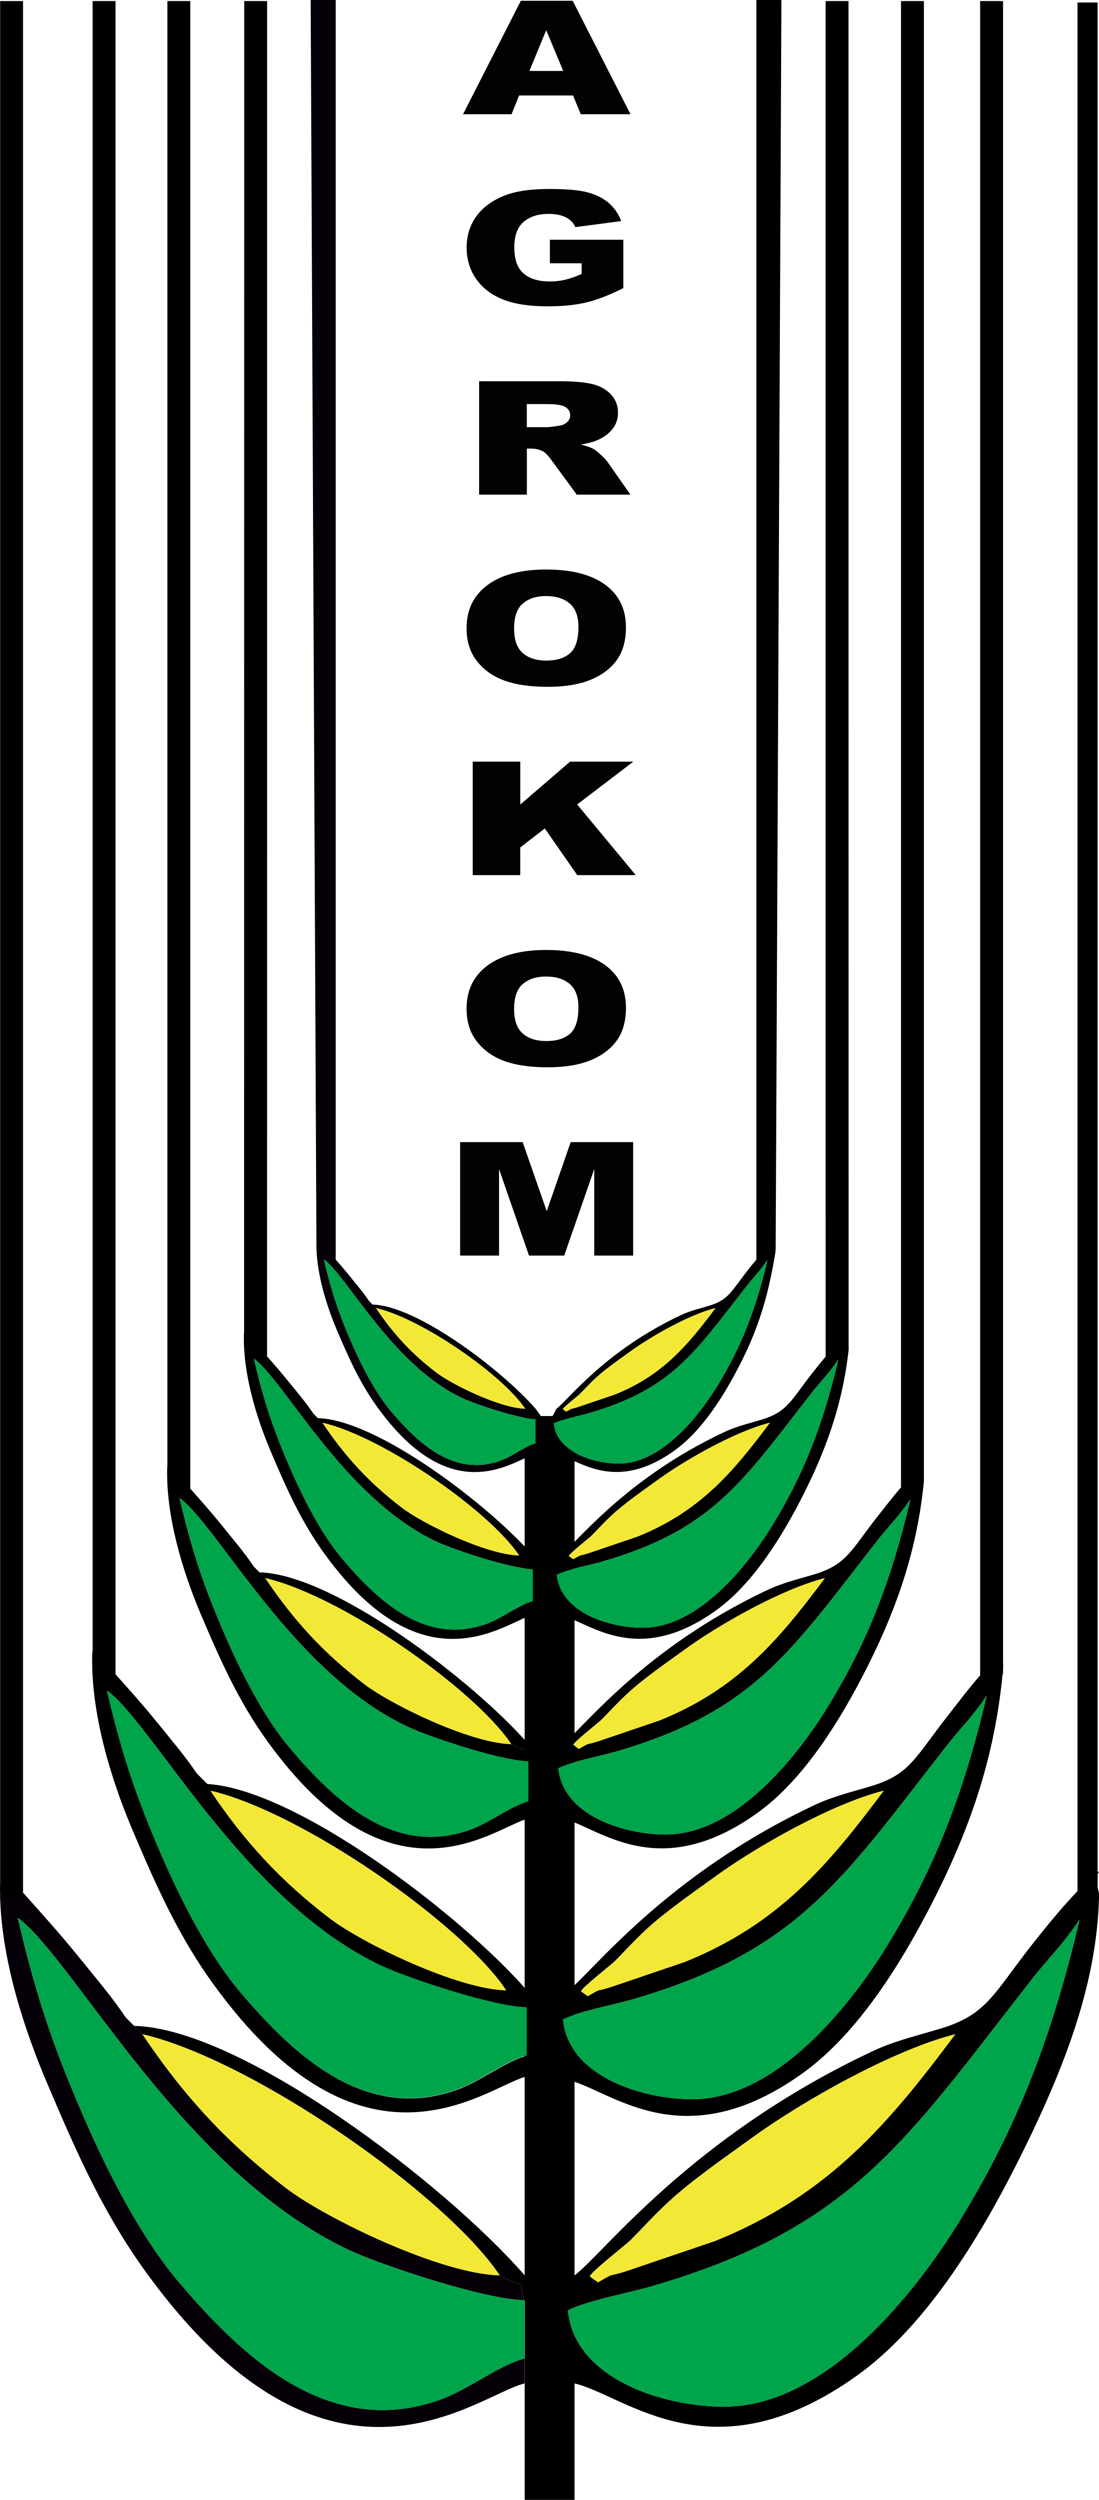 <?xml version="1.0" encoding="utf-8"?>
<!-- Generator: Adobe Illustrator 22.1.0, SVG Export Plug-In . SVG Version: 6.00 Build 0)  -->
<svg version="1.0" id="Warstwa_1" xmlns="http://www.w3.org/2000/svg" xmlns:xlink="http://www.w3.org/1999/xlink" x="0px" y="0px"
	 width="329.27px" height="748.46px" viewBox="0 0 329.27 748.46" style="enable-background:new 0 0 329.27 748.46;"
	 xml:space="preserve">
<style type="text/css">
	.st0{fill:#020203;}
	.st1{fill-rule:evenodd;clip-rule:evenodd;fill:#050008;}
	.st2{fill-rule:evenodd;clip-rule:evenodd;}
	.st3{fill-rule:evenodd;clip-rule:evenodd;stroke:#000000;stroke-width:0.567;stroke-miterlimit:22.926;}
	.st4{fill-rule:evenodd;clip-rule:evenodd;fill:#00A44B;}
	.st5{fill-rule:evenodd;clip-rule:evenodd;fill:#F4E837;}
</style>
<g>
	<path class="st0" d="M171.69,28.59h-16.17l-2.25,5.61h-14.54l17.32-33.97h15.53l17.32,33.97H174L171.69,28.59z M168.74,21.24
		l-5.09-12.21l-5.03,12.21H168.74z"/>
	<path class="st0" d="M164.75,78.84v-7.07h22.01v14.48c-4.21,2.12-7.94,3.56-11.18,4.32s-7.08,1.15-11.52,1.15
		c-5.47,0-9.93-0.69-13.38-2.06c-3.45-1.37-6.12-3.42-8.02-6.14c-1.9-2.72-2.85-5.84-2.85-9.36c0-3.71,1.04-6.93,3.11-9.68
		c2.08-2.74,5.11-4.82,9.12-6.25c3.12-1.1,7.33-1.65,12.61-1.65c5.09,0,8.9,0.34,11.43,1.02s4.62,1.73,6.29,3.16
		c1.67,1.43,2.92,3.24,3.76,5.43l-13.74,1.81c-0.57-1.28-1.53-2.26-2.88-2.94c-1.35-0.68-3.08-1.02-5.17-1.02
		c-3.12,0-5.61,0.8-7.47,2.4c-1.86,1.6-2.78,4.13-2.78,7.59c0,3.68,0.94,6.3,2.81,7.88c1.88,1.58,4.49,2.36,7.84,2.36
		c1.59,0,3.11-0.17,4.56-0.51s3.1-0.92,4.97-1.74v-3.2H164.75z"/>
	<path class="st0" d="M143.55,148.11v-33.97h23.74c4.4,0,7.77,0.28,10.09,0.83c2.33,0.56,4.2,1.59,5.63,3.09
		c1.42,1.51,2.14,3.34,2.14,5.5c0,1.89-0.55,3.51-1.64,4.88c-1.09,1.37-2.59,2.48-4.5,3.33c-1.22,0.54-2.88,0.99-5,1.34
		c1.7,0.42,2.93,0.84,3.71,1.25c0.52,0.28,1.28,0.87,2.28,1.79c0.99,0.91,1.66,1.62,1.99,2.11l6.9,9.84h-16.09l-7.61-10.38
		c-0.96-1.34-1.82-2.22-2.58-2.62c-1.03-0.52-2.19-0.79-3.49-0.79h-1.26v13.79H143.55z M157.85,127.9h6c0.65,0,1.91-0.15,3.77-0.46
		c0.94-0.14,1.71-0.49,2.31-1.07c0.6-0.57,0.9-1.23,0.9-1.97c0-1.1-0.47-1.94-1.42-2.53c-0.94-0.59-2.71-0.88-5.31-0.88h-6.26V127.9
		z"/>
	<path class="st0" d="M139.79,188.1c0-5.55,2.1-9.86,6.29-12.95c4.19-3.09,10.03-4.64,17.51-4.64c7.67,0,13.58,1.52,17.73,4.55
		c4.15,3.04,6.22,7.29,6.22,12.76c0,3.97-0.91,7.23-2.72,9.77c-1.81,2.54-4.43,4.52-7.86,5.93c-3.43,1.41-7.7,2.12-12.81,2.12
		c-5.2,0-9.5-0.61-12.91-1.83c-3.41-1.22-6.17-3.15-8.28-5.79C140.85,195.37,139.79,192.07,139.79,188.1z M154.03,188.14
		c0,3.43,0.86,5.89,2.59,7.39s4.08,2.25,7.06,2.25c3.06,0,5.43-0.73,7.11-2.2c1.68-1.47,2.51-4.1,2.51-7.9
		c0-3.2-0.88-5.53-2.63-7.01s-4.12-2.21-7.12-2.21c-2.87,0-5.18,0.75-6.92,2.25C154.9,182.2,154.03,184.68,154.03,188.14z"/>
	<path class="st0" d="M141.64,228.04h14.24v12.84l14.92-12.84h18.94l-16.82,12.82l17.57,21.15h-17.54l-9.72-13.97l-7.36,5.68v8.29
		h-14.24V228.04z"/>
	<path class="st0" d="M139.79,302.01c0-5.55,2.1-9.86,6.29-12.95c4.19-3.09,10.03-4.64,17.51-4.64c7.67,0,13.58,1.52,17.73,4.55
		c4.15,3.04,6.22,7.29,6.22,12.76c0,3.97-0.91,7.23-2.72,9.77c-1.81,2.54-4.43,4.52-7.86,5.93c-3.43,1.41-7.7,2.12-12.81,2.12
		c-5.2,0-9.5-0.61-12.91-1.83c-3.41-1.22-6.17-3.15-8.28-5.79C140.85,309.28,139.79,305.98,139.79,302.01z M154.03,302.05
		c0,3.43,0.86,5.89,2.59,7.39s4.08,2.25,7.06,2.25c3.06,0,5.43-0.73,7.11-2.2c1.68-1.47,2.51-4.1,2.51-7.9
		c0-3.2-0.88-5.53-2.63-7.01s-4.12-2.21-7.12-2.21c-2.87,0-5.18,0.75-6.92,2.25C154.9,296.11,154.03,298.59,154.03,302.05z"/>
	<path class="st0" d="M137.86,341.95h18.73l7.22,20.67l7.17-20.67h18.72v33.97h-11.66v-25.91l-8.99,25.91h-10.56l-8.97-25.91v25.91
		h-11.66V341.95z"/>
</g>
<path class="st1" d="M157.18,713.6v-7.47c-8.04,2.15-16.36,9.06-25.1,12.25C98.51,730.63,72.17,705.23,53.36,683
	c-11.12-13.14-21.07-32.55-28.2-48.98c-8.88-20.45-14.18-35.53-19.84-59.83c16.8,12.31,49.49,76.29,99.55,99.61
	c9.16,4.27,39.95,14.63,52.31,14.9c-2.95-8.14,3.23-1.81-7.47-7.47c-17.9-0.4-52.29-17.22-63.71-25.91
	c-17.95-13.65-31.13-28.07-43.33-46.29l-2.49-2.49l-2.49-2.49c-4.13-6.17-9.07-11.93-14.15-18.21
	c-5.39-6.67-11.02-12.91-16.64-19.19V0.32H0.74H0.04v562.76c-0.05,1.65-0.05,3.31,0,4.99v0.72h0.02c0.7,19.1,7.37,39.37,14.49,55.93
	c8.76,20.64,16.7,38.31,29.14,55.5C98.6,756.07,142.91,716.93,157.18,713.6L157.18,713.6z M5.48,565.08
	c-1.35-1.51-2.69-3.03-4.03-4.56V1.73h4.03V565.08z"/>
<path class="st2" d="M171.79,522.42c-0.17-0.64,7.61-6.71,8.39-7.5c2.87-2.9,4.72-5,7.67-7.75c4.93-4.59,11.65-9.19,17.45-13.39
	c10.19-7.38,28.82-17.98,41.83-21.28c-13.86,18.56-26.18,33.18-49.53,42.6l-17.87,6.07c-4.93,1.64-2.25,0.14-6.29,2.45
	L171.79,522.42L171.79,522.42z M174.1,596.22c-0.2-0.77,9.16-8.08,10.1-9.03c3.46-3.49,5.68-6.02,9.23-9.33
	c5.94-5.52,14.02-11.06,21-16.12c12.26-8.88,34.68-21.64,50.34-25.61c-16.68,22.33-31.51,39.93-59.6,51.27l-21.51,7.3
	c-5.94,1.98-2.71,0.17-7.57,2.95L174.1,596.22L174.1,596.22z M299.81,0.32h-6.15V501.6c-3.62,4.12-7.18,8.92-9.7,12.11
	c-9.53,12.06-11.15,17.39-22.42,20.89c-5.41,1.68-11.6,3.08-17.06,5.63c-45.45,21.27-67.27,50.62-74.22,55.71v-27.51h-1.66v-23.97
	c10.58,2.47,28.4,19.77,58.31-1.66c13.81-9.89,24.85-27.62,33.09-44.02c9.91-19.71,14.51-35.93,16.48-52.19
	c0.14-1.19,0.3-2.34,0.33-3.44c0-0.21,0-0.42,0-0.62V0.32h-0.71h-6.15v445c-2.59,2.98-5.05,6.21-6.89,8.53
	c-7.92,10.02-9.26,14.45-18.63,17.36c-4.49,1.39-9.64,2.56-14.17,4.68c-37.77,17.68-55.9,42.06-61.67,46.29v-22.85h-10.28v22.85
	c-16.27-18.72-58.3-50.91-80.54-51.41l-1.71-1.71l1.71,1.71l1.71,1.71c22.8,5.31,62.54,33.05,73.69,49.7
	c7.36,3.9,3.11-0.47,5.14,5.14v12v5.14v23.97h-0.43v27.51c-19.58-22.53-70.16-61.27-96.93-61.87L58.9,532l2.06,2.06l2.06,2.06
	c27.44,6.39,75.27,39.77,88.68,59.81c8.86,4.69,3.74-0.56,6.19,6.19v14.44v6.19v28.87h12.37v-28.87c12.74,2.97,34.18,23.8,70.18-2
	c16.62-11.91,29.9-33.24,39.83-52.98c12.71-25.28,18.03-45.64,20.12-66.52l0.13-0.03v-1.25c0.08-0.82,0.03-1.72,0-2.61v-2.02v-495
	H299.81L299.81,0.32z M207.38,628.51c25.6,0,47.93-28.89,58.51-46.14c13.89-22.64,22.65-44.64,29.74-74.69
	c-4.61,6.8-7.39,9.1-12.42,15.54c-31.04,39.74-44.24,61.05-93.94,75.46c-5.45,1.58-15.91,3.51-20.65,5.93
	C170.24,621.59,192.29,628.51,207.38,628.51L207.38,628.51z M199.45,549.25c21.27,0,39.82-24,48.62-38.34
	c11.54-18.81,18.82-37.09,24.71-62.06c-3.83,5.65-6.14,7.56-10.32,12.92c-25.79,33.02-36.76,50.73-78.06,62.7
	c-4.53,1.31-13.22,2.92-17.16,4.93C168.58,543.5,186.91,549.25,199.45,549.25z"/>
<path class="st2" d="M176.75,681.59c-0.24-0.93,11.06-9.76,12.19-10.9c4.17-4.22,6.86-7.27,11.15-11.26
	c7.17-6.67,16.92-13.35,25.35-19.46c14.8-10.72,41.87-26.13,60.77-30.92c-20.13,26.96-38.04,48.2-71.95,61.89l-25.96,8.81
	c-7.16,2.39-3.27,0.2-9.14,3.57L176.75,681.59L176.75,681.59z M157.18,539.67c-5.18,1.77-10.53,6.04-16.13,8.08
	c-23.11,8.43-41.25-9.06-54.19-24.36c-7.65-9.04-14.5-22.41-19.41-33.71c-6.11-14.08-9.76-24.46-13.65-41.18
	c11.56,8.47,34.06,52.51,68.52,68.57c6.04,2.81,25.74,9.48,34.87,10.2V539.67L157.18,539.67z M157.18,523.96
	c-0.59-0.17-1.76-0.59-4-1.78c-12.32-0.27-35.99-11.85-43.86-17.83c-12.35-9.39-21.43-19.32-29.83-31.86l-1.71-1.71l-1.71-1.71
	c-2.84-4.25-6.25-8.21-9.74-12.54c-3.03-3.75-6.17-7.3-9.32-10.83V0.32h-6.15h-0.71v438.39c-0.03,0.12-0.05,0.26-0.05,0.44
	c-0.46,14.57,4.51,31.07,10.05,44.12c6.03,14.21,11.5,26.37,20.06,38.2c36.44,50.34,66.09,27.11,76.98,23.32v52.36
	c-0.19-0.1-1.23-0.06-5.48-2.31c-14.83-0.33-43.32-14.26-52.78-21.46c-14.87-11.3-25.79-23.25-35.9-38.35l-2.06-2.06l-2.06-2.06
	c-3.42-5.11-7.52-9.88-11.72-15.09c-4.08-5.05-8.33-9.79-12.58-14.55V0.32h-6.15h-0.71v493.93c-0.06,0.18-0.1,0.38-0.11,0.67
	c-0.55,17.54,5.43,37.39,12.1,53.09c7.26,17.1,13.84,31.74,24.14,45.98c44.62,61.65,80.79,31.62,93.31,27.85v59.39
	c-23.64-27.19-84.69-73.96-117-74.68l-2.49-2.49l2.49,2.49l2.49,2.49c33.13,7.72,90.85,48.01,107.05,72.2
	c10.7,5.66,4.52-0.68,7.47,7.47v17.43v7.47v34.85h14.94V713.6c15.37,3.58,41.25,28.73,84.72-2.42
	c20.06-14.38,36.1-40.12,48.08-63.95c15.1-30.03,23.67-54.36,24.34-79.28c0.07-2.48-0.76-2.15-0.53-4.87l0.14-1.86
	c-0.16,0.12,0.54-1.09,0.38-0.97c-0.25,0.19-0.5,0.39-0.76,0.6V1.03h-5.45v564.92c-5.07,5.25-10.34,11.82-13.68,16.04
	c-11.51,14.56-13.46,20.99-27.07,25.21c-6.53,2.02-14,3.71-20.59,6.8c-54.87,25.68-81.2,61.11-89.59,67.25V423.96h-14.94V523.96
	L157.18,523.96z M157.18,597.4v1.05C157.1,597.89,157.14,597.58,157.18,597.4L157.18,597.4z M157.18,601
	c-10.66-0.58-35.21-8.86-42.63-12.32C73.08,569.37,46,516.36,32.08,506.17c4.69,20.12,9.08,32.62,16.43,49.56
	c5.91,13.61,14.15,29.69,23.36,40.57c15.58,18.42,37.41,39.46,65.22,29.32c6.98-2.54,13.64-7.97,20.08-9.94V601L157.18,601z
	 M216.93,720.56c30.9,0,57.86-34.87,70.63-55.69c16.77-27.33,27.34-53.88,35.9-90.16c-5.56,8.21-8.92,10.98-14.99,18.76
	c-37.47,47.96-53.4,73.69-113.4,91.09c-6.58,1.91-19.21,4.24-24.93,7.16C172.09,712.22,198.71,720.56,216.93,720.56z"/>
<path class="st1" d="M160.48,435.29v-3.12c-3.36,0.9-6.83,3.79-10.48,5.12c-14.02,5.11-25.03-5.49-32.88-14.78
	c-4.64-5.49-8.8-13.6-11.78-20.46c-3.71-8.54-5.92-14.84-8.29-24.99c7.02,5.14,20.67,31.86,41.58,41.6
	c3.83,1.78,16.69,6.11,21.85,6.22c-1.21-1.24-1.74-1.89-3.12-3.12c-7.48-0.17-21.84-7.19-26.61-10.82c-7.5-5.7-13-11.72-18.1-19.33
	l-1.04-1.04l-1.04-1.04c-1.73-2.58-3.79-4.98-5.91-7.61c-1.33-1.65-2.7-3.24-4.08-4.8V0l-7.5,0l1.72,371.75
	c-0.01,0.64-0.01,1.29,0.01,1.94v0.02l0,0c0.25,8.24,3.03,17.22,6.1,24.45c3.66,8.62,6.98,16,12.17,23.18
	C136.01,453.03,154.51,436.68,160.48,435.29z"/>
<g>
	<path class="st2" d="M170.42,465.89c-0.13-0.51,6.09-5.37,6.71-6c2.3-2.32,3.78-4,6.14-6.2c3.94-3.67,9.31-7.35,13.95-10.71
		c8.15-5.9,23.05-14.38,33.45-17.02c-11.08,14.84-20.94,26.53-39.6,34.06l-14.29,4.85c-3.94,1.31-1.8,0.11-5.03,1.96L170.42,465.89
		L170.42,465.89z M159.65,479.4c-4.42,1.18-9.01,4.99-13.81,6.74c-18.48,6.74-32.98-7.24-43.34-19.48
		c-6.12-7.23-11.6-17.92-15.52-26.96c-4.89-11.26-7.8-19.56-10.92-32.93c9.25,6.78,27.24,41.99,54.79,54.83
		c5.04,2.35,21.99,8.05,28.8,8.2V479.4L159.65,479.4z M155.53,465.7c-8.91-13.31-40.69-35.49-58.92-39.74
		c6.72,10.03,13.97,17.97,23.85,25.48C126.75,456.22,145.68,465.48,155.53,465.7L155.53,465.7z M93.87,423.22
		c-2.27-3.4-4.99-6.57-7.79-10.02c-1.97-2.44-4.01-4.78-6.06-7.09L80.03,0.32h-6.15h-0.71l-0.04,398.64
		c-0.02,0.09-0.04,0.2-0.04,0.34c-0.37,11.66,3.61,24.85,8.04,35.28c4.82,11.36,9.19,21.09,16.04,30.55
		c30.22,41.76,54.61,20.21,62.47,18.38v19.18h8.22v-19.18c8.46,1.97,22.71,15.81,46.63-1.33c11.04-7.91,19.87-22.08,26.46-35.2
		c8.12-16.16,11.79-29.4,13.3-42.73c0.04-0.38,0.03-0.71,0-1.04L254.22,0.32h-0.71h-6.15l0.01,405.86
		c-1.47,1.73-2.84,3.47-3.96,4.88c-6.33,8.02-7.41,11.56-14.9,13.88c-3.59,1.11-7.71,2.04-11.33,3.74
		c-30.2,14.13-44.7,33.64-49.31,37.02v-18.28h-1.15v-12.13c6.42,1.5,17.23,12,35.38-1.01c8.38-6,15.08-16.76,20.08-26.71
		c6.09-12.12,8.36-22.13,10.05-32.05c0.13-0.78,0.16-1.27,0.17-1.79l0-0.01L234.12,0l-7.5,0v377.12c-0.99,1.18-1.89,2.31-2.59,3.2
		c-4.81,6.08-5.62,8.77-11.3,10.53c-2.73,0.85-5.85,1.55-8.6,2.84c-22.91,10.72-33.92,25.52-37.42,28.09l-1.14,2.19h-3.51
		l-1.59-2.19c-9.87-11.36-35.37-30.89-48.87-31.19l-1.04-1.04l1.04,1.04l1.04,1.04c13.84,3.22,37.95,20.05,44.71,30.15
		c1.24,1.19,1.59,1.65,3.12,3.12v7.28v3.12v12.13h-0.83v18.28c-13.01-14.97-46.62-40.71-64.41-41.11l1.37,1.37L93.87,423.22
		L93.87,423.22z M168.65,421.92c-0.1-0.39,4.62-4.07,5.09-4.55c1.74-1.76,2.86-3.04,4.66-4.7c2.99-2.79,7.07-5.58,10.59-8.13
		c6.18-4.48,17.49-10.91,25.38-12.91c-8.41,11.26-15.89,20.13-30.05,25.85l-10.84,3.68c-2.99,1-1.36,0.08-3.82,1.49L168.65,421.92
		L168.65,421.92z M95.24,424.59l-1.37-1.37L95.24,424.59L95.24,424.59z M185.43,438.19c12.9,0,24.16-14.56,29.5-23.26
		c7-11.41,11.42-22.5,14.99-37.66c-2.32,3.43-3.72,4.59-6.26,7.84c-15.65,20.03-22.3,30.78-47.36,38.04
		c-2.75,0.8-8.02,1.77-10.41,2.99C166.7,434.71,177.82,438.19,185.43,438.19L185.43,438.19z M192.53,487.34
		c17.01,0,31.85-19.19,38.88-30.66c9.23-15.04,15.05-29.66,19.76-49.63c-3.06,4.52-4.91,6.05-8.25,10.33
		c-20.63,26.4-29.39,40.56-62.42,50.14c-3.62,1.05-10.57,2.34-13.72,3.94C167.85,482.75,182.51,487.34,192.53,487.34z"/>
</g>
<rect x="0.74" y="1.03" class="st2" width="5.45" height="567.05"/>
<rect x="323.11" y="1.03" class="st3" width="5.45" height="567.05"/>
<rect x="28.44" y="1.03" class="st2" width="5.45" height="501.12"/>
<rect x="50.85" y="1.03" class="st2" width="5.45" height="444.63"/>
<rect x="73.88" y="1.03" class="st2" width="5.45" height="404.48"/>
<path class="st4" d="M157.17,706.14v-17.43c-12.36-0.28-43.15-10.64-52.31-14.9c-50.06-23.32-82.75-87.3-99.55-99.61
	c5.66,24.29,10.96,39.38,19.84,59.83c7.13,16.43,17.08,35.84,28.2,48.98c18.81,22.23,45.16,47.63,78.73,35.39
	C140.81,715.2,149.14,708.28,157.17,706.14z"/>
<path class="st4" d="M216.92,720.56c30.9,0,57.86-34.87,70.63-55.69c16.77-27.33,27.34-53.88,35.9-90.16
	c-5.56,8.21-8.92,10.98-14.99,18.76c-37.47,47.96-53.4,73.69-113.4,91.09c-6.58,1.91-19.21,4.24-24.93,7.16
	C172.08,712.22,198.7,720.56,216.92,720.56z"/>
<path class="st5" d="M149.71,681.24c-16.19-24.18-73.92-64.48-107.05-72.2c12.2,18.22,25.39,32.64,43.33,46.29
	C97.42,664.02,131.8,680.84,149.71,681.24z"/>
<path class="st5" d="M179.16,683.31c5.87-3.36,1.97-1.18,9.14-3.57l25.96-8.81c33.91-13.68,51.81-34.93,71.95-61.89
	c-18.9,4.79-45.97,20.2-60.77,30.92c-8.43,6.11-18.18,12.79-25.35,19.46c-4.29,3.99-6.98,7.04-11.15,11.26
	c-1.14,1.15-12.43,9.97-12.19,10.9L179.16,683.31z"/>
<path class="st4" d="M157.8,615.4v-14.44c-10.24-0.23-35.75-8.81-43.34-12.35C73,569.3,45.92,516.3,32,506.1
	c4.69,20.12,9.08,32.62,16.43,49.56c5.91,13.61,14.15,29.69,23.36,40.57c15.58,18.42,37.41,39.46,65.22,29.32
	C144.25,622.91,151.14,617.18,157.8,615.4z"/>
<path class="st4" d="M207.38,628.51c25.6,0,47.93-28.89,58.51-46.14c13.89-22.64,22.65-44.64,29.74-74.69
	c-4.61,6.8-7.39,9.1-12.42,15.54c-31.04,39.74-44.24,61.05-93.94,75.46c-5.45,1.58-15.91,3.51-20.65,5.93
	C170.23,621.59,192.28,628.51,207.38,628.51z"/>
<path class="st5" d="M151.69,595.93c-13.42-20.03-61.24-53.41-88.68-59.81c10.11,15.09,21.03,27.04,35.9,38.35
	C108.38,581.67,136.86,595.6,151.69,595.93z"/>
<path class="st5" d="M176.09,597.65c4.86-2.79,1.63-0.98,7.57-2.95l21.51-7.3c28.09-11.34,42.92-28.93,59.6-51.27
	c-15.66,3.97-38.08,16.73-50.34,25.61c-6.99,5.06-15.06,10.6-21,16.12c-3.55,3.3-5.78,5.83-9.23,9.33
	c-0.94,0.95-10.3,8.26-10.1,9.03L176.09,597.65z"/>
<path class="st4" d="M158.31,539.32v-12c-8.51-0.19-29.7-7.32-36.01-10.26c-34.46-16.05-56.96-60.09-68.52-68.57
	c3.9,16.72,7.54,27.1,13.65,41.18c4.91,11.31,11.76,24.67,19.41,33.71c12.95,15.3,31.08,32.79,54.19,24.36
	C147.05,545.56,152.78,540.8,158.31,539.32z"/>
<path class="st4" d="M199.44,549.25c21.27,0,39.83-24,48.62-38.34c11.54-18.81,18.82-37.09,24.71-62.06
	c-3.83,5.65-6.14,7.56-10.32,12.92c-25.79,33.02-36.76,50.73-78.06,62.7c-4.53,1.31-13.22,2.92-17.16,4.93
	C168.58,543.5,186.9,549.25,199.44,549.25z"/>
<path class="st5" d="M153.17,522.18c-11.15-16.65-50.88-44.38-73.69-49.7c8.4,12.54,17.47,22.47,29.83,31.86
	C117.18,510.33,140.85,521.91,153.17,522.18z"/>
<path class="st5" d="M173.45,523.61c4.04-2.32,1.36-0.81,6.29-2.45l17.87-6.07c23.34-9.42,35.67-24.04,49.52-42.6
	c-13.01,3.3-31.64,13.9-41.83,21.28c-5.8,4.2-12.52,8.8-17.45,13.39c-2.95,2.75-4.8,4.85-7.67,7.75c-0.78,0.79-8.56,6.86-8.39,7.5
	L173.45,523.61z"/>
<path class="st4" d="M160.47,432.17v-7.28c-5.16-0.12-18.02-4.44-21.85-6.22c-20.91-9.74-34.56-36.46-41.58-41.6
	c2.36,10.15,4.58,16.45,8.29,24.99c2.98,6.86,7.13,14.97,11.78,20.46c7.86,9.28,18.86,19.89,32.88,14.78
	C153.63,435.96,157.11,433.07,160.47,432.17z"/>
<path class="st4" d="M185.42,438.19c12.9,0,24.16-14.56,29.5-23.26c7-11.41,11.42-22.5,14.99-37.66c-2.32,3.43-3.72,4.59-6.26,7.84
	c-15.65,20.03-22.3,30.78-47.36,38.04c-2.75,0.8-8.02,1.77-10.41,2.99C166.69,434.71,177.81,438.19,185.42,438.19z"/>
<path class="st5" d="M157.35,421.77c-6.76-10.1-30.87-26.93-44.71-30.15c5.1,7.61,10.6,13.63,18.1,19.33
	C135.51,414.58,149.87,421.61,157.35,421.77z"/>
<path class="st5" d="M169.65,422.64c2.45-1.41,0.82-0.49,3.82-1.49l10.84-3.68c14.16-5.71,21.64-14.59,30.05-25.85
	c-7.89,2-19.2,8.44-25.38,12.91c-3.52,2.55-7.59,5.34-10.59,8.13c-1.79,1.67-2.91,2.94-4.66,4.7c-0.47,0.48-5.19,4.16-5.09,4.55
	L169.65,422.64z"/>
<path class="st4" d="M159.64,479.4v-9.59c-6.8-0.15-23.75-5.85-28.8-8.2c-27.55-12.84-45.55-48.06-54.79-54.83
	c3.12,13.37,6.03,21.67,10.92,32.93c3.92,9.04,9.4,19.73,15.52,26.96c10.35,12.24,24.86,26.22,43.34,19.48
	C150.63,484.39,155.21,480.58,159.64,479.4z"/>
<path class="st4" d="M192.53,487.34c17.01,0,31.85-19.19,38.88-30.66c9.23-15.04,15.05-29.66,19.76-49.63
	c-3.06,4.52-4.91,6.05-8.25,10.33c-20.63,26.4-29.39,40.56-62.42,50.14c-3.62,1.05-10.57,2.34-13.72,3.94
	C167.84,482.75,182.5,487.34,192.53,487.34z"/>
<path class="st5" d="M155.53,465.7c-8.91-13.31-40.69-35.49-58.92-39.74c6.72,10.03,13.97,17.97,23.85,25.48
	C126.75,456.22,145.67,465.48,155.53,465.7z"/>
<path class="st5" d="M171.74,466.83c3.23-1.85,1.09-0.65,5.03-1.96l14.29-4.85c18.66-7.53,28.52-19.23,39.6-34.06
	c-10.41,2.64-25.31,11.12-33.45,17.02c-4.64,3.36-10.01,7.04-13.95,10.71c-2.36,2.2-3.84,3.88-6.14,6.2c-0.63,0.63-6.84,5.49-6.71,6
	L171.74,466.83z"/>
</svg>
